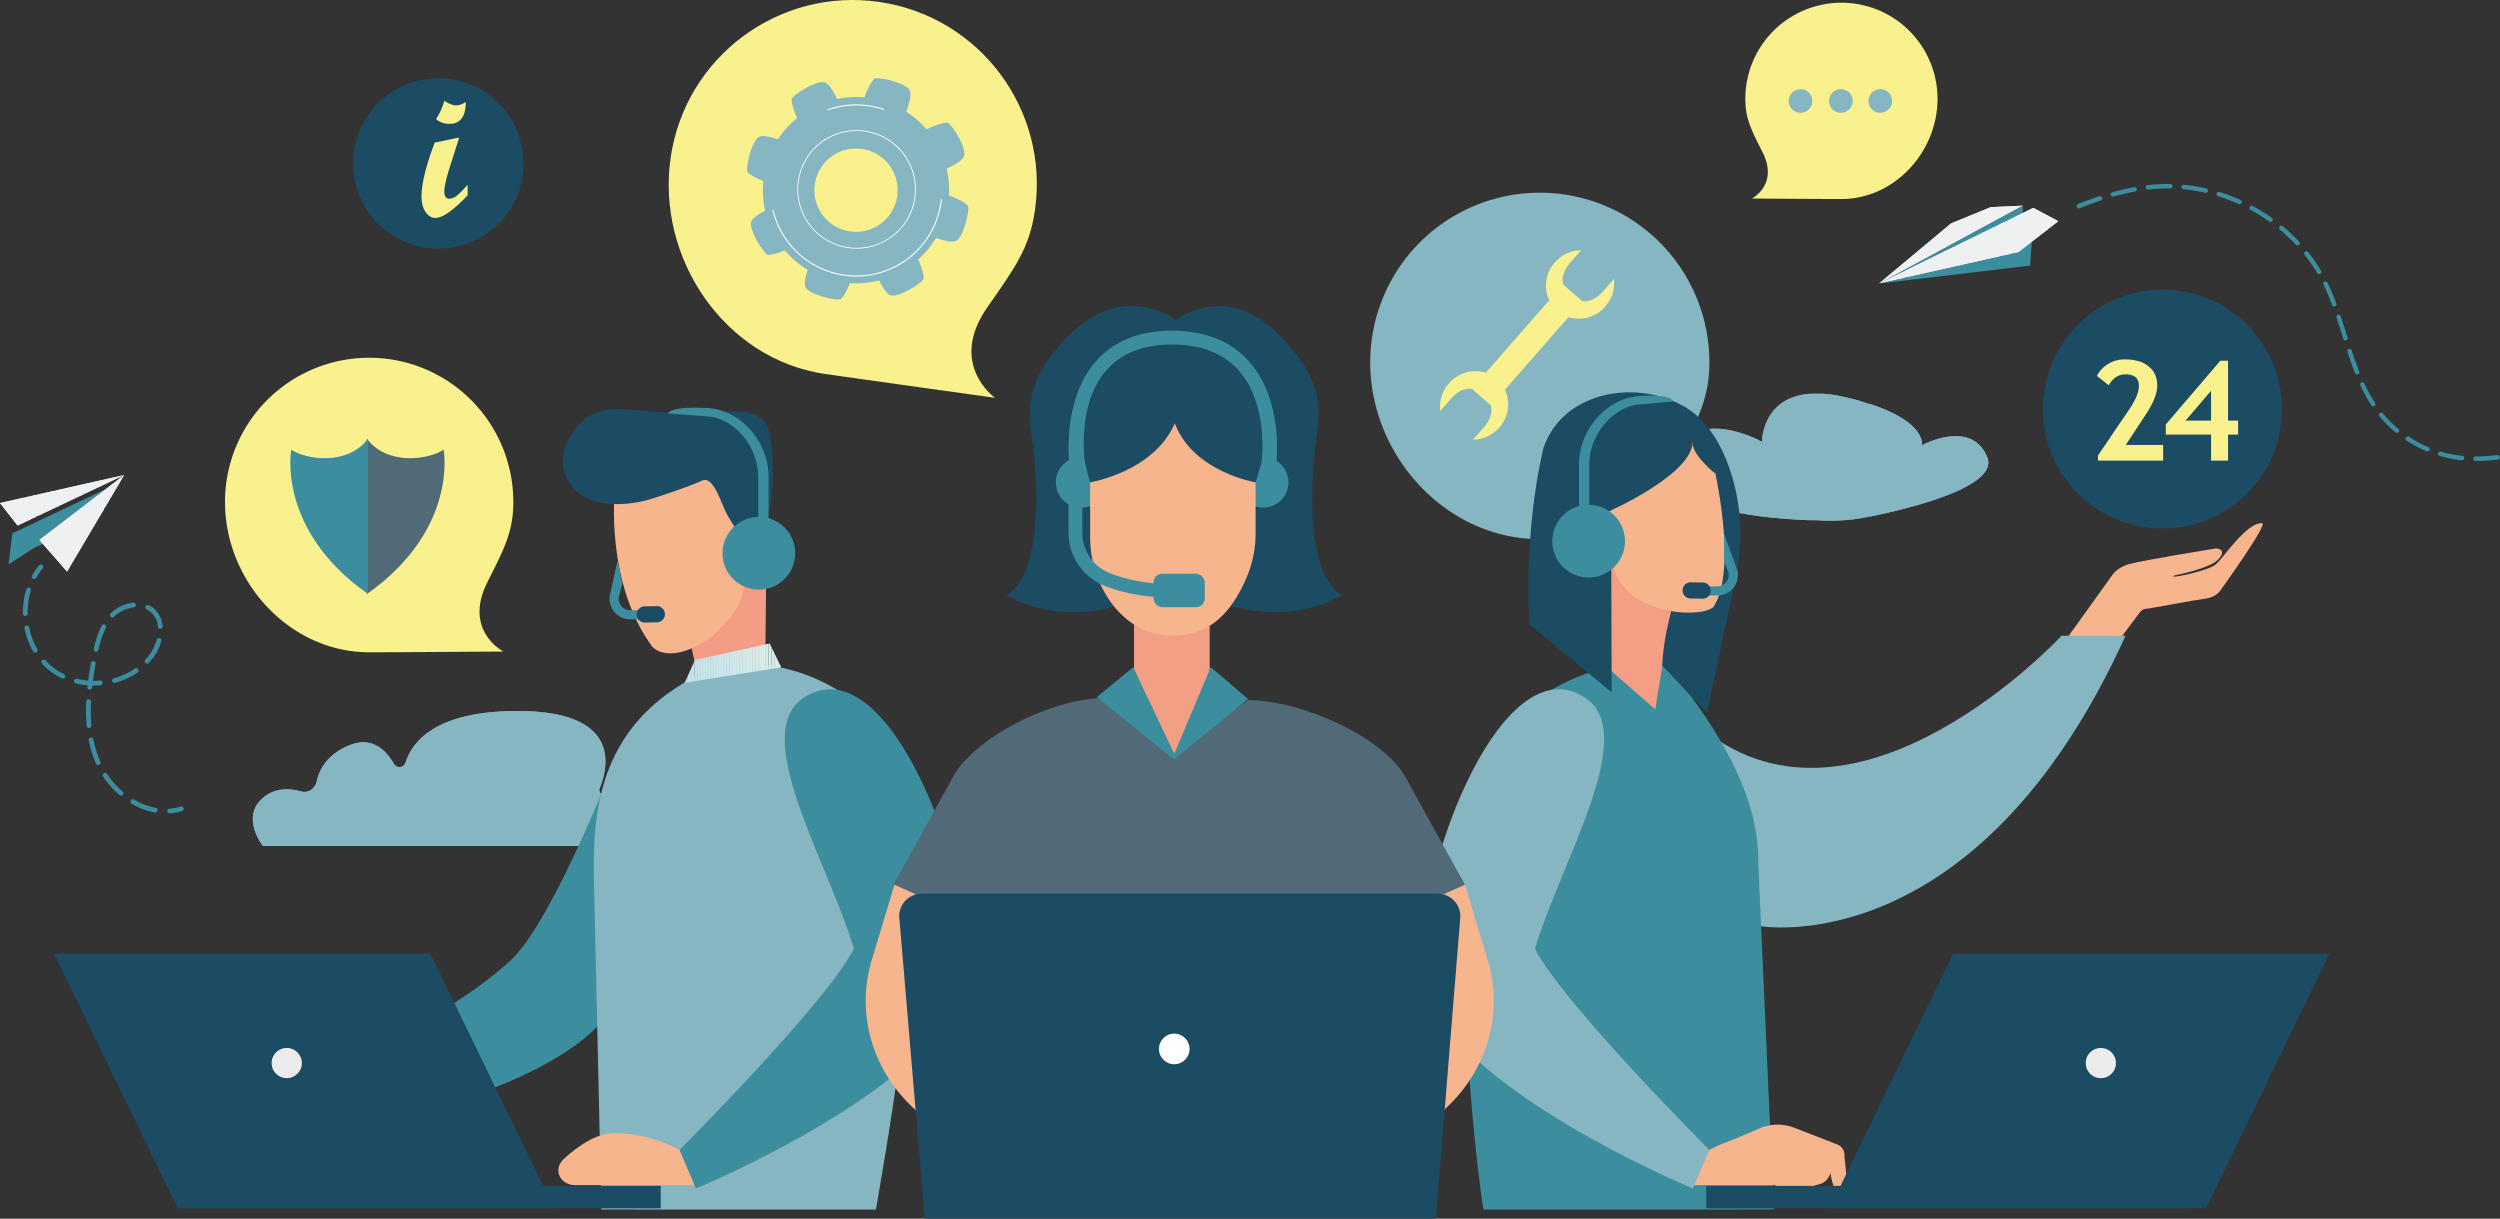<svg id="_ŽÓť_1" data-name="—ŽÓť_1" xmlns="http://www.w3.org/2000/svg" xmlns:xlink="http://www.w3.org/1999/xlink" viewBox="0 0 2538.64 1237.5"><rect x="0" y="0" width="2538.64" height="1237.5" fill="#333333" stroke="none"/><defs><style>.cls-1{fill:#85b6c1;}.cls-2{fill:none;}.cls-3{fill:#eef0f2;}.cls-4{clip-path:url(#clip-path);}.cls-5{clip-path:url(#clip-path-2);}.cls-6{fill:#f7b58e;}.cls-7{fill:#3c8e9f;}.cls-8{fill:#f39e84;}.cls-9{fill:#1c4b64;}.cls-10{clip-path:url(#clip-path-3);}.cls-11{fill:#ddeee9;}.cls-12{fill:#dceee9;}.cls-13{fill:#dbede9;}.cls-14{fill:#daede9;}.cls-15{fill:#d9ece9;}.cls-16{fill:#d8ecea;}.cls-17{fill:#d7ecea;}.cls-18{fill:#d6ebea;}.cls-19{fill:#d5ebea;}.cls-20{fill:#d4ebea;}.cls-21{fill:#d3eaea;}.cls-22{fill:#d2eaea;}.cls-23{fill:#d1e9ea;}.cls-24{fill:#d0e9ea;}.cls-25{fill:#cfe9ea;}.cls-26{fill:#cde8eb;}.cls-27{fill:#cce8eb;}.cls-28{fill:#cbe8eb;}.cls-29{fill:#cae7eb;}.cls-30{fill:#c9e7eb;}.cls-31{fill:#c8e6eb;}.cls-32{fill:#c7e6eb;}.cls-33{fill:#c6e6eb;}.cls-34{fill:#c5e5eb;}.cls-35{fill:#c4e5eb;}.cls-36{fill:#c3e5ec;}.cls-37{fill:#c2e4ec;}.cls-38{fill:#c1e4ec;}.cls-39{fill:#c0e3ec;}.cls-40{fill:#bfe3ec;}.cls-41{fill:#edecec;}.cls-42{fill:#f39f85;}.cls-43{fill:#516a78;}.cls-44{fill:#fff;}.cls-45{fill:#f8f18e;}.cls-46{clip-path:url(#clip-path-4);}.cls-47{clip-path:url(#clip-path-5);}.cls-48{clip-path:url(#clip-path-6);}.cls-49{clip-path:url(#clip-path-7);}</style><clipPath id="clip-path" transform="translate(-230.59 -332.5)"><path class="cls-1" d="M1930,803.35c-11.68,50.79,108.1,57.32,157.46,57.87a193.91,193.91,0,0,0,40.71-3.87c41.74-8.47,133.1-30.69,120.29-60.92-16.53-39-66.2-11.8-66.2-11.8s6.24-29.44-78.27-48.88-84.17,45.34-84.17,45.34S1944.7,739.54,1930,803.35Z"/></clipPath><clipPath id="clip-path-2" transform="translate(-230.59 -332.5)"><path class="cls-1" d="M923.58,1191.6h-426s-23.1-29.23,0-48.89c12.75-10.85,27.81-9.73,38.74-6.54,7.13,2.08,14.23-2.73,15.8-10,2.59-12,10.57-27.73,33.5-37,22.56-9.14,36.83,4.81,45.08,19.15a6.41,6.41,0,0,0,11.59-1.18c7.15-22.64,32.07-52.64,114-52.64,104.15,0,92.58,55.36,83.27,78.37a5.31,5.31,0,0,0,6,7.24c16.06-3.44,45.88-7.89,59.25,2.61C923.58,1157.45,923.58,1191.6,923.58,1191.6Z"/></clipPath><clipPath id="clip-path-3" transform="translate(-230.59 -332.5)"><polygon class="cls-2" points="1012.11 985.89 936.24 1002.77 925.8 1025.91 1023.94 1010.12 1012.11 985.89"/></clipPath><clipPath id="clip-path-4" transform="translate(-230.59 -332.5)"><polygon class="cls-3" points="2138.6 620.45 2211.87 559.31 2252.13 542.83 2284.68 541.37 2138.6 620.45"/></clipPath><clipPath id="clip-path-5" transform="translate(-230.59 -332.5)"><polygon class="cls-3" points="2320.68 557.11 2295.32 543.57 2139.55 620 2280.26 588.42 2320.68 557.11"/></clipPath><clipPath id="clip-path-6" transform="translate(-230.59 -332.5)"><polygon class="cls-3" points="248.45 866.13 230.59 843.3 356.62 814.9 248.45 866.13"/></clipPath><clipPath id="clip-path-7" transform="translate(-230.59 -332.5)"><polygon class="cls-3" points="356.62 814.9 270.64 880.83 298.69 912.9 356.62 814.9"/></clipPath></defs><path class="cls-1" d="M1930,803.35c-11.68,50.79,108.1,57.32,157.46,57.87a193.91,193.91,0,0,0,40.71-3.87c41.74-8.47,133.1-30.69,120.29-60.92-16.53-39-66.2-11.8-66.2-11.8s6.24-29.44-78.27-48.88-84.17,45.34-84.17,45.34S1944.7,739.54,1930,803.35Z" transform="translate(-230.59 -332.5)"/><g class="cls-4"><rect class="cls-1" x="1687.73" y="383.8" width="10.89" height="145.07"/><rect class="cls-1" x="1698.62" y="383.8" width="10.01" height="145.07"/><rect class="cls-1" x="1708.64" y="383.8" width="10.01" height="145.07"/><rect class="cls-1" x="1718.65" y="383.8" width="10.01" height="145.07"/><rect class="cls-1" x="1728.67" y="383.8" width="10.01" height="145.07"/><rect class="cls-1" x="1738.68" y="383.8" width="10.01" height="145.07"/><rect class="cls-1" x="1748.7" y="383.8" width="10.01" height="145.07"/><rect class="cls-1" x="1758.71" y="383.8" width="10.01" height="145.07"/><rect class="cls-1" x="1768.73" y="383.8" width="10.01" height="145.07"/><rect class="cls-1" x="1778.74" y="383.8" width="10.01" height="145.07"/><rect class="cls-1" x="1788.76" y="383.8" width="10.01" height="145.07"/><rect class="cls-1" x="1798.77" y="383.8" width="10.01" height="145.07"/><rect class="cls-1" x="1808.79" y="383.8" width="10.01" height="145.07"/><rect class="cls-1" x="1818.8" y="383.8" width="10.01" height="145.07"/><rect class="cls-1" x="1828.82" y="383.8" width="10.01" height="145.07"/><rect class="cls-1" x="1848.84" y="383.8" width="10.01" height="145.07"/><rect class="cls-1" x="1858.86" y="383.8" width="10.01" height="145.07"/><rect class="cls-1" x="1868.87" y="383.8" width="10.01" height="145.07"/><rect class="cls-1" x="1878.89" y="383.8" width="10.01" height="145.07"/><rect class="cls-1" x="1898.92" y="383.8" width="10.01" height="145.07"/><rect class="cls-1" x="1908.93" y="383.8" width="10.01" height="145.07"/><rect class="cls-1" x="1918.95" y="383.8" width="10.01" height="145.07"/><rect class="cls-1" x="1928.96" y="383.8" width="10.01" height="145.07"/><rect class="cls-1" x="1938.98" y="383.8" width="10.01" height="145.07"/><rect class="cls-1" x="1948.99" y="383.8" width="10.01" height="145.07"/><rect class="cls-1" x="1959.01" y="383.8" width="10.01" height="145.07"/><rect class="cls-1" x="1969.02" y="383.8" width="10.01" height="145.07"/><rect class="cls-1" x="1979.04" y="383.8" width="10.01" height="145.07"/><rect class="cls-1" x="1989.05" y="383.8" width="10.01" height="145.07"/><rect class="cls-1" x="1999.07" y="383.8" width="10.01" height="145.07"/><rect class="cls-1" x="2009.08" y="383.8" width="10.01" height="145.07"/><rect class="cls-1" x="2019.1" y="383.8" width="11.59" height="145.07"/></g><path class="cls-1" d="M923.58,1191.6h-426s-23.1-29.23,0-48.89c12.75-10.85,27.81-9.73,38.74-6.54,7.13,2.08,14.23-2.73,15.8-10,2.59-12,10.57-27.73,33.5-37,22.56-9.14,36.83,4.81,45.08,19.15a6.41,6.41,0,0,0,11.59-1.18c7.15-22.64,32.07-52.64,114-52.64,104.15,0,92.58,55.36,83.27,78.37a5.31,5.31,0,0,0,6,7.24c16.06-3.44,45.88-7.89,59.25,2.61C923.58,1157.45,923.58,1191.6,923.58,1191.6Z" transform="translate(-230.59 -332.5)"/><g class="cls-5"><path class="cls-1" d="M923.58,1191.6v0Z" transform="translate(-230.59 -332.5)"/><rect class="cls-1" x="679.36" y="721.98" width="13.63" height="137.11"/><rect class="cls-1" x="665.72" y="721.98" width="13.63" height="137.11"/><rect class="cls-1" x="652.09" y="721.98" width="13.63" height="137.11"/><rect class="cls-1" x="638.46" y="721.98" width="13.63" height="137.11"/><rect class="cls-1" x="624.83" y="721.98" width="13.63" height="137.11"/><rect class="cls-1" x="611.19" y="721.98" width="13.63" height="137.11"/><rect class="cls-1" x="597.56" y="721.98" width="13.63" height="137.11"/><rect class="cls-1" x="583.93" y="721.98" width="13.63" height="137.11"/><rect class="cls-1" x="570.3" y="721.98" width="13.63" height="137.11"/><rect class="cls-1" x="556.66" y="721.98" width="13.63" height="137.11"/><rect class="cls-1" x="543.03" y="721.98" width="13.63" height="137.11"/><rect class="cls-1" x="529.4" y="721.98" width="13.63" height="137.11"/><rect class="cls-1" x="515.77" y="721.98" width="13.63" height="137.11"/><rect class="cls-1" x="502.13" y="721.98" width="13.63" height="137.11"/><rect class="cls-1" x="488.5" y="721.98" width="13.63" height="137.11"/><rect class="cls-1" x="474.87" y="721.98" width="13.63" height="137.11"/><rect class="cls-1" x="461.23" y="721.98" width="13.63" height="137.11"/><rect class="cls-1" x="447.6" y="721.98" width="13.63" height="137.11"/><rect class="cls-1" x="433.97" y="721.98" width="13.63" height="137.11"/><rect class="cls-1" x="420.34" y="721.98" width="13.63" height="137.11"/><rect class="cls-1" x="406.7" y="721.98" width="13.63" height="137.11"/><rect class="cls-1" x="393.07" y="721.98" width="13.63" height="137.11"/><rect class="cls-1" x="379.44" y="721.98" width="13.63" height="137.11"/><rect class="cls-1" x="365.81" y="721.98" width="13.63" height="137.11"/><rect class="cls-1" x="352.17" y="721.98" width="13.63" height="137.11"/><rect class="cls-1" x="338.54" y="721.98" width="13.63" height="137.11"/><rect class="cls-1" x="324.91" y="721.98" width="13.63" height="137.11"/><rect class="cls-1" x="311.28" y="721.98" width="13.63" height="137.11"/><rect class="cls-1" x="297.64" y="721.98" width="13.63" height="137.11"/><rect class="cls-1" x="284.01" y="721.98" width="13.63" height="137.11"/><rect class="cls-1" x="270.38" y="721.98" width="13.63" height="137.11"/><rect class="cls-1" x="256.74" y="721.98" width="13.63" height="137.11"/><rect class="cls-1" x="243.91" y="721.98" width="12.83" height="137.11"/></g><path class="cls-1" d="M1794.19,528.18a172.2,172.2,0,0,1,172.2,172.2c0,35.4-10.65,55.57-30.86,95.67-29.41,58.37,19.11,83.07,19.11,83.07s-127.21.87-160.45.87c-95.11,0-172.2-84.5-172.2-179.61A172.2,172.2,0,0,1,1794.19,528.18Z" transform="translate(-230.59 -332.5)"/><path class="cls-6" d="M2409.38,950.77c-3.6.16-6.65,4.56-6.65,4.56l-29.47,39.37-11.37-12.35c-9.37-10.18-43.5,15.57-36.34,3.72l49.71-69.19s4.92-8.14,17.1-11.51c14.42-4,88.45-16,88.45-16s11.51.32,3.06,10.43-44.49,16.8-44.49,16.8-3,1.05-1.6,1.37c3.32.74,34.48-6.08,42.29-11.89s31.11-43,47.57-42.33c6.67.28-41.47,67.09-41.47,67.09s-4.21,8-15.89,9.5S2413,950.61,2409.38,950.77Z" transform="translate(-230.59 -332.5)"/><path class="cls-1" d="M2016.8,1272.82S2237,1312.88,2389,978.07h-65s-205,221.34-363.54,95.44S2016.8,1272.82,2016.8,1272.82Z" transform="translate(-230.59 -332.5)"/><path class="cls-7" d="M2031.79,1560.69,2016,1208c1.36-74.62-52.08-151.56-95.09-201.64-.89-.6-2.16,0-3.25,0-33.11,0-89.16-3.41-162.39,65.64-66.26,62.48-29.51,421.07-18.31,488.72Z" transform="translate(-230.59 -332.5)"/><path class="cls-6" d="M1966.39,1500.19s28.77-17,66.32-17c17.85,0,36.44,12.69,51,26,11.71,10.7,4.23,26.78-11.64,26.78H1942.45Z" transform="translate(-230.59 -332.5)"/><path class="cls-1" d="M1840.37,1041.11c-81.9-54.36-166.89,159.36-166.89,271.75s276.23,226.5,276.23,226.5l16.68-39.17s-149.86-149.87-177.11-204.36C1815.86,1207.1,1895.78,1077.88,1840.37,1041.11Z" transform="translate(-230.59 -332.5)"/><polygon class="cls-8" points="778.11 576.07 776.81 695.97 710.44 695.97 699.46 644.88 765.51 576.07 778.11 576.07"/><path class="cls-6" d="M893.48,989.88C844.28,924.11,855,828.82,855,828.82l47-29,73.45,28.46,15.38,77.23c.17.67-6.48,1.35-6.32,2,6.55,28.77-5.06,46.21-26.18,66.81C945.2,987.07,912,1005.78,893.48,989.88Z" transform="translate(-230.59 -332.5)"/><path class="cls-9" d="M969.75,856.48c-7-11.82-14.18-41.83-26.56-35.81-9,4.4-41.19,15.46-52.14,18.74-26.1,7.8-75.68,11.49-87.55-28.23-5.94-19.86,8.21-42.74,18.89-51.48,10.48-8.57,24.07-12.37,37.6-11.75,31.75,1.45,73,7.31,90.78,4.63,26.92-4.05,54-5.4,60.17,16.43,6.55,23.33,4.87,61.87.09,87.46a127.34,127.34,0,0,1-15.88,41.89h0Z" transform="translate(-230.59 -332.5)"/><path class="cls-7" d="M859.88,1092.52S793,1268.11,748.38,1308.46s-99,66.8-99,66.8l36.09,77.87s152.45-41.61,174.6-114.36C872.56,1297.58,859.88,1092.52,859.88,1092.52Z" transform="translate(-230.59 -332.5)"/><path class="cls-7" d="M887.79,961.52l.05-9.29-17.39-.09a11.61,11.61,0,0,1-11.33-13.82l3.39-13.18-4.86-23.41L850,936.54a20.9,20.9,0,0,0,20.4,24.89Z" transform="translate(-230.59 -332.5)"/><path class="cls-9" d="M885.49,964.67l12.25-.21a8.26,8.26,0,0,0,8.09-8.37h0a8.26,8.26,0,0,0-8.37-8.08l-12.25.2a8.25,8.25,0,0,0-8.08,8.37h0A8.26,8.26,0,0,0,885.49,964.67Z" transform="translate(-230.59 -332.5)"/><path class="cls-1" d="M841.2,1560.69l-7.53-338.2c-1.36-74.62,7.92-168.61,132.45-216.13,1-.39,2.17,0,3.26,0,33.11,0,89.16-3.41,162.38,65.64,66.26,62.48-.48,421.07-11.69,488.72Z" transform="translate(-230.59 -332.5)"/><path class="cls-6" d="M920.6,1500.19s-28.77-17-66.33-17c-17.85,0-36.43,12.69-51,26-11.71,10.7-4.23,26.78,11.63,26.78H944.53Z" transform="translate(-230.59 -332.5)"/><path class="cls-7" d="M1046.61,1041.11c81.91-54.36,166.9,159.36,166.9,271.75s-276.23,226.5-276.23,226.5l-16.68-39.17s149.86-149.87,177.1-204.36C1071.13,1207.1,991.2,1077.88,1046.61,1041.11Z" transform="translate(-230.59 -332.5)"/><g class="cls-10"><polygon class="cls-11" points="793.35 693.41 793.35 677.59 793.35 693.41 793.35 693.41"/><polygon class="cls-11" points="790.08 693.41 790.08 653.39 793.35 653.39 793.35 677.61 793.35 693.41 790.08 693.41"/><rect class="cls-12" x="786.81" y="653.39" width="3.27" height="40.02"/><rect class="cls-13" x="783.54" y="653.39" width="3.27" height="40.02"/><rect class="cls-14" x="780.27" y="653.39" width="3.27" height="40.02"/><rect class="cls-15" x="776.99" y="653.39" width="3.27" height="40.02"/><rect class="cls-16" x="773.72" y="653.39" width="3.27" height="40.02"/><rect class="cls-17" x="770.45" y="653.39" width="3.27" height="40.02"/><rect class="cls-18" x="767.18" y="653.39" width="3.27" height="40.02"/><rect class="cls-19" x="763.91" y="653.39" width="3.27" height="40.02"/><rect class="cls-20" x="760.64" y="653.39" width="3.27" height="40.02"/><rect class="cls-21" x="757.36" y="653.39" width="3.27" height="40.02"/><rect class="cls-22" x="754.09" y="653.39" width="3.27" height="40.02"/><rect class="cls-23" x="750.82" y="653.39" width="3.27" height="40.02"/><rect class="cls-24" x="747.55" y="653.39" width="3.27" height="40.02"/><rect class="cls-25" x="744.28" y="653.39" width="3.27" height="40.02"/><rect class="cls-26" x="741.01" y="653.39" width="3.27" height="40.02"/><rect class="cls-27" x="737.73" y="653.39" width="3.27" height="40.02"/><rect class="cls-28" x="734.46" y="653.39" width="3.27" height="40.02"/><rect class="cls-29" x="731.19" y="653.39" width="3.27" height="40.02"/><rect class="cls-30" x="727.92" y="653.39" width="3.27" height="40.02"/><rect class="cls-31" x="724.65" y="653.39" width="3.27" height="40.02"/><rect class="cls-32" x="721.38" y="653.39" width="3.27" height="40.02"/><rect class="cls-33" x="718.11" y="653.39" width="3.27" height="40.02"/><rect class="cls-34" x="714.83" y="653.39" width="3.27" height="40.02"/><rect class="cls-35" x="711.56" y="653.39" width="3.27" height="40.02"/><rect class="cls-36" x="708.29" y="653.39" width="3.27" height="40.02"/><rect class="cls-37" x="705.02" y="653.39" width="3.27" height="40.02"/><rect class="cls-38" x="701.75" y="653.39" width="3.27" height="40.02"/><rect class="cls-39" x="698.48" y="653.39" width="3.27" height="40.02"/><polygon class="cls-40" points="695.21 693.41 695.21 693.41 695.21 653.39 698.48 653.39 698.48 693.41 695.21 693.41"/><polygon class="cls-40" points="695.21 653.39 695.21 693.41 695.21 653.39 695.21 653.39"/></g><path class="cls-7" d="M908.67,752.31c4.83-7.66,36.6-5.66,36.6-5.66,36.24,0,65.72,33.49,65.72,69.73v61.84h-10.45V816.38c0-30.48-24.8-61.28-55.27-61.28Z" transform="translate(-230.59 -332.5)"/><circle class="cls-7" cx="770.56" cy="561.82" r="36.92"/><rect class="cls-9" x="180.47" y="1204.2" width="490.42" height="22.81"/><polygon class="cls-9" points="55.01 968.49 437.09 968.49 562.61 1227.01 180.47 1227.01 55.01 968.49"/><path class="cls-41" d="M537.1,1412a15.33,15.33,0,1,1-15.33-15.33A15.33,15.33,0,0,1,537.1,1412Z" transform="translate(-230.59 -332.5)"/><polygon class="cls-42" points="1151.53 634.12 1151.53 720.17 1192.4 782.51 1228.41 722.83 1228.41 635.48 1151.53 634.12"/><path class="cls-9" d="M1565.67,791c2.36-24.27,7.48-39.25.38-63a99.65,99.65,0,0,0-14.08-28.6c-59.6-85.09-115-51.17-129-40.3V931.43c3.08-1.58,13.48.84,48.63,13.22,72,25.35,122-8,122-8S1552.69,924.09,1565.67,791Z" transform="translate(-230.59 -332.5)"/><path class="cls-9" d="M1423,660.51v70.55l.51-70.06Z" transform="translate(-230.59 -332.5)"/><path class="cls-9" d="M1280.27,791c-2.37-24.27-7.49-39.25-.39-63a100.17,100.17,0,0,1,14.08-28.6c59.6-85.09,119-51.17,133-40.3l-4,272.29c-3.08-1.58-13.48.84-48.62,13.22-72,25.35-122-8-122-8S1293.24,924.09,1280.27,791Z" transform="translate(-230.59 -332.5)"/><path class="cls-9" d="M1422.93,660.51v70.55l-.5-70.06Z" transform="translate(-230.59 -332.5)"/><path class="cls-43" d="M1642.42,1303.17l-35.76-22.47L1718.24,1231l-58.19-105.18c-21.35-44.86-109.43-82.4-162.12-82.44L1423,1097.26l-69.93-56c-52.69,0-135.77,39.66-157.13,84.52L1137.75,1231l111.57,49.75-35.75,22.47-19.82,170.92,234.24-3.68,234.25,3.68Z" transform="translate(-230.59 -332.5)"/><path class="cls-6" d="M1718.24,1231l23,76.09c16.81,55.52-1.13,115.12-46.46,154.42l-104.52,81.64-33.6-91.37,57.82-53.91c19-17.71,24.63-44.32,14.33-67.42l-22.18-49.7Z" transform="translate(-230.59 -332.5)"/><path class="cls-6" d="M1138.89,1231l-23,76.09c-16.8,55.52,1.13,115.12,46.46,154.42l104.52,81.64,33.6-91.37-57.81-53.91c-19-17.71-24.64-44.32-14.33-67.42l22.17-49.7Z" transform="translate(-230.59 -332.5)"/><path class="cls-9" d="M1169.66,1570h519l24.75-305.56a22.89,22.89,0,0,0-22.84-24.44h-524a22.89,22.89,0,0,0-22.89,22.89Z" transform="translate(-230.59 -332.5)"/><polygon class="cls-7" points="1229.41 677.5 1192.4 765.51 1150.77 677.5 1113.84 707.83 1192.09 771.32 1267.34 709.83 1229.41 677.5"/><circle class="cls-7" cx="1513.3" cy="822.34" r="25.67" transform="translate(-430.09 309.21) rotate(-22.5)"/><circle class="cls-7" cx="1328.39" cy="822.34" r="25.67" transform="translate(-444.17 238.45) rotate(-22.5)"/><path class="cls-6" d="M1421.6,978.07h0c-30.8,0-54-17.81-68.61-42.69a114.36,114.36,0,0,1-15.39-57.94V801.08a84.24,84.24,0,0,1,84-84h0a84.24,84.24,0,0,1,84,84v72.56a115.21,115.21,0,0,1-9.36,45.81C1481.11,954.35,1459.24,978.07,1421.6,978.07Z" transform="translate(-230.59 -332.5)"/><path class="cls-9" d="M1424,707c-27.22-47.45-113,10.08-113,10.08l26.37,105.25s64.94-10.58,86.16-60c18.55,49.42,82.1,60,82.1,60L1537,717.09S1451.18,659.56,1424,707Z" transform="translate(-230.59 -332.5)"/><path class="cls-7" d="M1316.67,806.76c-.37-2.72-8.57-67,26.7-107.32,18.05-20.64,44-31.11,77.22-31.11,33.69,0,60.09,10.53,78.46,31.28,35,39.48,27.89,101.29,27.57,103.91l-14.9-1.7c.11-.9,7.5-58.38-23.19-93-15.61-17.59-38.46-26.51-67.94-26.51-29,0-51.41,8.86-66.68,26.33-31.13,35.61-21.45,95.62-21.37,96.23Zm203-4.09" transform="translate(-230.59 -332.5)"/><path class="cls-7" d="M1403.46,938.74c-1.11-.08-29.45-2.06-52.69-12a57.88,57.88,0,0,1-35.14-53.42V839h14v34.37a43.92,43.92,0,0,0,26.62,40.54c21,9,46,10.85,46.22,10.86Z" transform="translate(-230.59 -332.5)"/><rect class="cls-7" x="1171.37" y="582.59" width="52" height="34" rx="8.86"/><circle class="cls-44" cx="1192.4" cy="1065.15" r="15.55"/><polygon class="cls-42" points="1697.13 620.48 1680.8 720.32 1612.81 660.9 1634.67 552.07 1697.13 620.48"/><path class="cls-9" d="M1939.41,782.15c-48.62,6.61-72.8,68.92-72.8,68.92l.55,184.43-83.29-68.88s-7.12-87.22,13.67-177.86c18-57.09,90.79-72.13,141.87-44.27,24.84,13.54,39.6,40.12,48.37,66.52,11.77,35.44,12.8,73.58,5,110.1l-28.91,135.33-45.26-48s0-22.22,9.11-55.47C1946.24,885.06,1972.05,777.72,1939.41,782.15Z" transform="translate(-230.59 -332.5)"/><path class="cls-6" d="M1852.3,853.66c5.45-5.27,15.65-4.27,22.78,2.23s8.5,16.06,3.05,21.33-15.65,4.28-22.79-2.23S1846.85,858.94,1852.3,853.66Z" transform="translate(-230.59 -332.5)"/><path class="cls-6" d="M1948,954.55c9.41-.29,18.13-1.83,22.7-5.9,27.14-43.27-3.78-159.89-3.78-159.89l-43.39-20-55.13,37.68-3.14,78.15a65.65,65.65,0,0,0,24.62,53.91h0C1907.34,949.22,1927.5,955.17,1948,954.55Z" transform="translate(-230.59 -332.5)"/><path class="cls-9" d="M1948.58,775.77c10.39,34.86-87,77.3-87,77.3l-18.21-45.5,42.41-52,53.6,8.56S1946.81,770,1948.58,775.77Z" transform="translate(-230.59 -332.5)"/><path class="cls-9" d="M1949.17,783.11c1.94,13.75,23.38,30.43,23.38,30.43l2-16.43-4.89-11.55-11-6.12S1947.24,769.36,1949.17,783.11Z" transform="translate(-230.59 -332.5)"/><path class="cls-6" d="M2103.46,1505.81a11,11,0,0,0-7-11.06l-43.68-17a47.11,47.11,0,0,0-33.64-.21L1976,1496l-9.61,13.53,1.94,24c8.39-3.45,13.3-5.58,13.3-5.58l27.71-3.53s59.57,40.26,78.83-5.8c8,44.58,20.6,39.11,20.6,39.11Z" transform="translate(-230.59 -332.5)"/><rect class="cls-9" x="1732.58" y="1204.2" width="490.42" height="22.81"/><polygon class="cls-9" points="2365.46 968.49 1983.39 968.49 1857.87 1227.01 2240 1227.01 2365.46 968.49"/><path class="cls-41" d="M2348.56,1412a15.33,15.33,0,1,0,15.33-15.33A15.33,15.33,0,0,0,2348.56,1412Z" transform="translate(-230.59 -332.5)"/><path class="cls-45" d="M1758.84,728.16l64.42-73.56a35.51,35.51,0,0,0,37.4-10.81,36,36,0,0,0,8.78-28l-10.81,12.34c-6.33,7.24-14.18,11.42-21.53,10l-18.59-16.27-.15.17c-2.67-7.19.45-15.7,6.91-23.08l10.86-12.4A36,36,0,0,0,1809.45,599a35.41,35.41,0,0,0-5.33,39.34l-.46.52-.66-.59L1739.29,711a35.48,35.48,0,0,0-37.4,10.8,36,36,0,0,0-8.79,28l10.81-12.34c6.34-7.24,14.18-11.42,21.54-10L1744,743.72l.15-.17c2.68,7.19-.45,15.7-6.91,23.08L1726.42,779a36,36,0,0,0,26.68-12.4A35.48,35.48,0,0,0,1758.84,728.16Z" transform="translate(-230.59 -332.5)"/><path class="cls-45" d="M605.45,695.79A146.39,146.39,0,0,1,751.84,842.17c0,30.1-9.06,47.24-26.24,81.33-25,49.62,16.25,70.61,16.25,70.61s-108.14.75-136.4.75c-80.84,0-146.38-71.84-146.38-152.69A146.38,146.38,0,0,1,605.45,695.79Z" transform="translate(-230.59 -332.5)"/><path class="cls-45" d="M1123.48,334.48c102.13,14.88,172.86,109.73,158,211.86-5.54,38-20.13,58-48.11,97.91-40.71,58.08,7.53,92.2,7.53,92.2s-136.75-19-172.44-24.17C966.31,697.4,896.74,594.59,911.62,492.46S1021.35,319.6,1123.48,334.48Z" transform="translate(-230.59 -332.5)"/><circle class="cls-9" cx="2426.42" cy="747.88" r="121.34" transform="translate(-48.74 1602.29) rotate(-45)"/><circle class="cls-9" cx="675.74" cy="498.46" r="86.56" transform="translate(-385.14 291.32) rotate(-45)"/><path class="cls-1" d="M1213.64,541.92c-.84-2.39-9.19-7.3-19.4-10.86a94.29,94.29,0,0,0-2.42-27.36c8.6-3.93,17.26-9,18-13.6,1.45-9.39-12.86-30.9-16.49-32.64-2.33-1.11-12,1.43-21.94,6.31a93.86,93.86,0,0,0-20.55-17.83c3.32-8.88,5.89-18.61,3.12-22.4-5.61-7.67-30.94-12.76-34.74-11.42-2.37.84-7.26,9.14-10.82,19.31a94,94,0,0,0-27.82,1.59c-3.87-8.28-8.72-16.36-13.18-17-9.39-1.46-30.9,12.86-32.63,16.49-1,2.16,1.09,10.69,5.31,19.86A94.22,94.22,0,0,0,1020.55,474c-8.08-2.81-16.31-4.65-19.73-2.15-7.66,5.6-12.75,30.94-11.41,34.73.76,2.14,7.54,6.31,16.29,9.71a93.87,93.87,0,0,0,1.87,30.26c-7.25,3.62-13.7,7.89-14.31,11.86-1.46,9.38,12.86,30.9,16.49,32.63,2,1,9.44-.79,17.79-4.4a94.08,94.08,0,0,0,23.29,19.89c-2.55,7.66-4.08,15.2-1.72,18.43,5.61,7.67,31,12.76,34.74,11.42,2.14-.76,6.33-7.57,9.74-16.36a93.9,93.9,0,0,0,29.74-2.8c3.71,7.64,8.2,14.67,12.34,15.31,9.39,1.46,30.9-12.86,32.64-16.49,1-2.17-1.12-10.77-5.38-20a93.71,93.71,0,0,0,18.14-22c8.53,3.09,17.55,5.31,21.16,2.66C1209.9,571.05,1215,545.71,1213.64,541.92Zm-127,23.87a42.29,42.29,0,1,1,53.38-27A42.29,42.29,0,0,1,1086.61,565.79Z" transform="translate(-230.59 -332.5)"/><path class="cls-44" d="M1081.63,582a60.19,60.19,0,1,1,76-38.39A60.26,60.26,0,0,1,1081.63,582Zm37.31-113.55a59.33,59.33,0,1,0,37.85,74.89A59.39,59.39,0,0,0,1118.94,468.46Z" transform="translate(-230.59 -332.5)"/><path class="cls-44" d="M1187,535c-.36-.16-.72-.34-1.07-.52a86.27,86.27,0,0,1-169.86,11.1h0c-.39,0-.79-.09-1.18-.16A87.39,87.39,0,0,0,1187,535Z" transform="translate(-230.59 -332.5)"/><path class="cls-44" d="M1071.25,444.62a85.84,85.84,0,0,1,55.76-.7c.37.12.73.26,1.09.39,0-.4,0-.8,0-1.2l-.74-.26a86.92,86.92,0,0,0-56.27.64C1071.15,443.86,1071.2,444.24,1071.25,444.62Z" transform="translate(-230.59 -332.5)"/><path class="cls-43" d="M681.1,789.1c-15.08,10.2-57.27,16.56-78.05-11.22V935.74C696.44,870.15,681.1,789.1,681.1,789.1Z" transform="translate(-230.59 -332.5)"/><path class="cls-7" d="M526.34,789.1c15.09,10.2,57.27,16.56,78-11.22V935.74C511,870.15,526.34,789.1,526.34,789.1Z" transform="translate(-230.59 -332.5)"/><path class="cls-45" d="M2409.93,752.78q11.24-17.16,11.24-28.67,0-12.54-8.75-19.61t-24.27-7.07a31.51,31.51,0,0,0-17,4.79,29.77,29.77,0,0,0-11.27,12l12.06,9.51q6.42-11.09,16.89-11.09,13.71,0,13.72,11.44,0,9.64-9.58,23.78L2361,795v5.24h66.18V784.29h-37.92Z" transform="translate(-230.59 -332.5)"/><path class="cls-45" d="M2493.06,759.61v-60.8h-7.86l-55.35,64.73v10.27h46v26.4h17.23v-26.4h10.2v-14.2Zm-17.23,0h-25.92l25.92-30.33Z" transform="translate(-230.59 -332.5)"/><path class="cls-45" d="M705.46,530.86q-21.84,22.95-32.66,22.95-6,0-10.08-6.11t-4.1-15.35q0-19.87,13.44-55.05l23.7-4.95h1.12l-9.34,29.21q-5.77,18.1-5.78,25.85a8.48,8.48,0,0,0,1.35,5,4.05,4.05,0,0,0,3.41,1.91,12.45,12.45,0,0,0,7.32-2.66q3.69-2.65,11.62-11.52Zm-1.87-95q0,22.39-16.51,22.39a20.41,20.41,0,0,1-13.72-4.85,67.56,67.56,0,0,0,8.4-18.47q7.37,4.56,11.85,4.57A16.69,16.69,0,0,0,703.59,435.87Z" transform="translate(-230.59 -332.5)"/><polygon class="cls-3" points="1908.01 287.95 1981.28 226.81 2021.54 210.33 2054.09 208.87 1908.01 287.95"/><g class="cls-46"><polygon class="cls-3" points="2054.09 208.87 2054.09 208.87 2054.09 208.87 2054.09 208.87"/><polygon class="cls-3" points="2054.09 225.89 2050.79 208.87 2054.09 208.87 2054.09 208.87 2054.09 225.89"/><polygon class="cls-3" points="2054.09 242.92 2047.5 208.87 2050.79 208.87 2054.09 225.89 2054.09 242.92"/><polygon class="cls-3" points="2054.09 259.95 2044.21 208.87 2047.5 208.87 2054.09 242.92 2054.09 259.95"/><polygon class="cls-3" points="2054.09 261.74 2051.24 262.28 2040.91 208.87 2044.21 208.87 2054.09 259.95 2054.09 261.74"/><polygon class="cls-3" points="2051.24 262.28 2048.07 262.9 2037.62 208.87 2040.91 208.87 2051.24 262.28"/><polygon class="cls-3" points="2048.07 262.9 2044.89 263.51 2034.33 208.87 2037.62 208.87 2048.07 262.9"/><polygon class="cls-3" points="2044.89 263.51 2041.72 264.13 2031.03 208.87 2034.33 208.87 2044.89 263.51"/><polygon class="cls-3" points="2041.72 264.13 2038.55 264.74 2027.74 208.87 2031.03 208.87 2041.72 264.13"/><polygon class="cls-3" points="2038.55 264.74 2035.37 265.36 2024.44 208.87 2027.74 208.87 2038.55 264.74"/><polygon class="cls-3" points="2035.37 265.36 2032.2 265.97 2021.15 208.87 2024.44 208.87 2035.37 265.36"/><polygon class="cls-3" points="2032.2 265.97 2029.02 266.58 2017.88 209 2018.59 208.87 2021.15 208.87 2032.2 265.97"/><rect class="cls-3" x="2250.84" y="541.28" width="3.23" height="58.65" transform="translate(-297.97 105.66) rotate(-10.95)"/><rect class="cls-3" x="2247.67" y="541.89" width="3.23" height="58.65" transform="translate(-298.14 105.01) rotate(-10.95)"/><rect class="cls-3" x="2244.49" y="542.51" width="3.23" height="58.65" transform="translate(-298.31 104.48) rotate(-10.95)"/><rect class="cls-3" x="2241.32" y="543.12" width="3.23" height="58.65" transform="translate(-298.48 103.83) rotate(-10.95)"/><rect class="cls-3" x="2238.14" y="543.73" width="3.23" height="58.65" transform="translate(-298.66 103.22) rotate(-10.95)"/><rect class="cls-3" x="2234.97" y="544.35" width="3.23" height="58.65" transform="translate(-298.84 102.71) rotate(-10.95)"/><rect class="cls-3" x="2231.79" y="544.96" width="3.23" height="58.65" transform="translate(-299.01 102.04) rotate(-10.95)"/><rect class="cls-3" x="2228.62" y="545.58" width="3.23" height="58.65" transform="translate(-299.19 101.53) rotate(-10.95)"/><rect class="cls-3" x="2225.44" y="546.19" width="3.23" height="58.65" transform="translate(-299.36 100.87) rotate(-10.95)"/><rect class="cls-3" x="2222.27" y="546.8" width="3.23" height="58.65" transform="translate(-299.53 100.26) rotate(-10.95)"/><rect class="cls-3" x="2219.1" y="547.42" width="3.23" height="58.65" transform="translate(-299.71 99.76) rotate(-10.95)"/><rect class="cls-3" x="2215.92" y="548.03" width="3.23" height="58.65" transform="translate(-299.88 99.08) rotate(-10.95)"/><rect class="cls-3" x="2212.75" y="548.65" width="3.23" height="58.65" transform="translate(-300.06 98.57) rotate(-10.95)"/><rect class="cls-3" x="2209.57" y="549.26" width="3.23" height="58.65" transform="translate(-300.23 97.9) rotate(-10.95)"/><rect class="cls-3" x="2206.4" y="549.87" width="3.23" height="58.65" transform="translate(-300.4 97.32) rotate(-10.95)"/><rect class="cls-3" x="2203.22" y="550.49" width="3.23" height="58.65" transform="translate(-300.58 96.78) rotate(-10.95)"/><rect class="cls-3" x="2200.05" y="551.1" width="3.23" height="58.65" transform="translate(-300.75 96.14) rotate(-10.95)"/><rect class="cls-3" x="2196.87" y="551.72" width="3.23" height="58.65" transform="translate(-300.93 95.6) rotate(-10.95)"/><rect class="cls-3" x="2193.7" y="552.33" width="3.23" height="58.65" transform="translate(-301.1 94.95) rotate(-10.95)"/><rect class="cls-3" x="2190.52" y="552.94" width="3.23" height="58.65" transform="translate(-301.27 94.36) rotate(-10.95)"/><rect class="cls-3" x="2187.35" y="553.56" width="3.23" height="58.65" transform="translate(-301.45 93.83) rotate(-10.95)"/><rect class="cls-3" x="2184.17" y="554.17" width="3.23" height="58.65" transform="translate(-301.62 93.18) rotate(-10.95)"/><rect class="cls-3" x="2181" y="554.79" width="3.23" height="58.65" transform="translate(-301.8 92.64) rotate(-10.95)"/><rect class="cls-3" x="2177.83" y="555.4" width="3.23" height="58.65" transform="translate(-301.97 92) rotate(-10.95)"/><rect class="cls-3" x="2174.65" y="556.01" width="3.23" height="58.65" transform="translate(-302.15 91.39) rotate(-10.95)"/><rect class="cls-3" x="2171.48" y="556.63" width="3.23" height="58.65" transform="translate(-302.33 90.88) rotate(-10.95)"/><rect class="cls-3" x="2168.3" y="557.24" width="3.23" height="58.65" transform="translate(-302.49 90.21) rotate(-10.95)"/><rect class="cls-3" x="2165.13" y="557.86" width="3.23" height="58.65" transform="translate(-302.67 89.7) rotate(-10.95)"/><rect class="cls-3" x="2161.95" y="558.47" width="3.23" height="58.65" transform="translate(-302.84 89.04) rotate(-10.95)"/><rect class="cls-3" x="2158.78" y="559.08" width="3.23" height="58.65" transform="translate(-303.02 88.43) rotate(-10.95)"/><rect class="cls-3" x="2155.6" y="559.7" width="3.23" height="58.65" transform="translate(-303.2 87.92) rotate(-10.95)"/><rect class="cls-3" x="2152.43" y="560.31" width="3.23" height="58.65" transform="translate(-303.37 87.25) rotate(-10.95)"/><rect class="cls-3" x="2149.25" y="560.93" width="3.23" height="58.65" transform="translate(-303.55 86.74) rotate(-10.95)"/><rect class="cls-3" x="2146.08" y="561.54" width="3.23" height="58.65" transform="translate(-303.71 86.07) rotate(-10.95)"/><polygon class="cls-3" points="1921.08 287.46 1918.54 287.95 1917.89 287.95 1908.01 236.87 1908.01 230.26 1909.95 229.88 1921.08 287.46"/><polygon class="cls-3" points="1914.59 287.95 1908.01 253.9 1908.01 236.87 1917.89 287.95 1914.59 287.95"/><polygon class="cls-3" points="1911.3 287.95 1908.01 270.93 1908.01 253.9 1914.59 287.95 1911.3 287.95"/><polygon class="cls-3" points="1908.01 287.95 1908.01 287.95 1908.01 270.93 1911.3 287.95 1908.01 287.95"/><path class="cls-3" d="M2138.6,620.45Z" transform="translate(-230.59 -332.5)"/></g><polyline class="cls-7" points="1908.01 287.95 2053.98 218.75 2054.09 208.87"/><polygon class="cls-7" points="2063.46 244.26 2063.32 244.62 2061.49 269.72 1908.4 287.89 2063.46 244.26"/><polygon class="cls-3" points="2090.09 224.61 2064.73 211.06 1908.95 287.5 2049.67 255.92 2090.09 224.61"/><g class="cls-47"><polygon class="cls-3" points="2090.09 224.61 2087.47 211.06 2090.09 211.06 2090.09 224.61"/><polygon class="cls-3" points="2090.09 245.01 2083.52 211.06 2087.47 211.06 2090.09 224.61 2090.09 245.01"/><polygon class="cls-3" points="2090.09 254.5 2088.06 254.9 2079.58 211.06 2083.52 211.06 2090.09 245.01 2090.09 254.5"/><polygon class="cls-3" points="2088.06 254.9 2084.25 255.63 2075.63 211.06 2079.58 211.06 2088.06 254.9"/><polygon class="cls-3" points="2084.25 255.63 2080.45 256.37 2071.69 211.06 2075.63 211.06 2084.25 255.63"/><polygon class="cls-3" points="2080.45 256.37 2076.65 257.11 2067.74 211.06 2071.69 211.06 2080.45 256.37"/><polygon class="cls-3" points="2076.65 257.11 2072.85 257.84 2063.8 211.06 2067.74 211.06 2076.65 257.11"/><polygon class="cls-3" points="2072.85 257.84 2069.04 258.58 2059.85 211.06 2063.8 211.06 2072.85 257.84"/><polygon class="cls-3" points="2069.04 258.58 2065.24 259.31 2055.91 211.06 2059.85 211.06 2069.04 258.58"/><polygon class="cls-3" points="2065.24 259.31 2061.44 260.05 2052.05 211.48 2054.2 211.06 2055.91 211.06 2065.24 259.31"/><rect class="cls-3" x="2283.5" y="543.9" width="3.87" height="49.47" transform="translate(-296.99 111.85) rotate(-10.95)"/><rect class="cls-3" x="2279.69" y="544.64" width="3.87" height="49.47" transform="translate(-297.2 111.14) rotate(-10.95)"/><rect class="cls-3" x="2275.89" y="545.37" width="3.87" height="49.47" transform="translate(-297.41 110.42) rotate(-10.95)"/><rect class="cls-3" x="2272.09" y="546.11" width="3.87" height="49.47" transform="translate(-297.62 109.73) rotate(-10.95)"/><rect class="cls-3" x="2268.29" y="546.84" width="3.87" height="49.47" transform="matrix(0.98, -0.19, 0.19, 0.98, -297.82, 109.02)"/><rect class="cls-3" x="2264.48" y="547.58" width="3.87" height="49.47" transform="translate(-298.03 108.31) rotate(-10.95)"/><rect class="cls-3" x="2260.68" y="548.31" width="3.87" height="49.47" transform="translate(-298.24 107.59) rotate(-10.95)"/><rect class="cls-3" x="2256.88" y="549.05" width="3.87" height="49.47" transform="matrix(0.98, -0.19, 0.19, 0.98, -298.45, 106.89)"/><rect class="cls-3" x="2253.08" y="549.78" width="3.87" height="49.47" transform="translate(-298.66 106.18) rotate(-10.95)"/><rect class="cls-3" x="2249.27" y="550.52" width="3.87" height="49.47" transform="translate(-298.87 105.46) rotate(-10.95)"/><rect class="cls-3" x="2245.47" y="551.25" width="3.87" height="49.47" transform="translate(-299.08 104.76) rotate(-10.95)"/><rect class="cls-3" x="2241.67" y="551.99" width="3.87" height="49.47" transform="translate(-299.29 104.06) rotate(-10.95)"/><rect class="cls-3" x="2237.87" y="552.73" width="3.87" height="49.47" transform="translate(-299.5 103.34) rotate(-10.95)"/><rect class="cls-3" x="2234.06" y="553.46" width="3.87" height="49.47" transform="translate(-299.71 102.7) rotate(-10.95)"/><rect class="cls-3" x="2230.26" y="554.2" width="3.87" height="49.47" transform="translate(-299.91 101.93) rotate(-10.95)"/><rect class="cls-3" x="2226.46" y="554.93" width="3.87" height="49.47" transform="translate(-300.12 101.21) rotate(-10.95)"/><rect class="cls-3" x="2222.65" y="555.67" width="3.87" height="49.47" transform="translate(-300.33 100.51) rotate(-10.95)"/><rect class="cls-3" x="2218.85" y="556.4" width="3.87" height="49.47" transform="translate(-300.54 99.8) rotate(-10.95)"/><rect class="cls-3" x="2215.05" y="557.14" width="3.87" height="49.47" transform="translate(-300.75 99.09) rotate(-10.95)"/><rect class="cls-3" x="2211.25" y="557.87" width="3.87" height="49.47" transform="translate(-300.96 98.37) rotate(-10.95)"/><rect class="cls-3" x="2207.44" y="558.61" width="3.87" height="49.47" transform="translate(-301.17 97.68) rotate(-10.95)"/><rect class="cls-3" x="2203.64" y="559.35" width="3.87" height="49.47" transform="translate(-301.38 96.97) rotate(-10.95)"/><rect class="cls-3" x="2199.84" y="560.08" width="3.87" height="49.47" transform="translate(-301.58 96.25) rotate(-10.95)"/><rect class="cls-3" x="2196.04" y="560.82" width="3.87" height="49.47" transform="translate(-301.79 95.55) rotate(-10.95)"/><rect class="cls-3" x="2192.23" y="561.55" width="3.87" height="49.47" transform="translate(-302 94.84) rotate(-10.95)"/><rect class="cls-3" x="2188.43" y="562.29" width="3.87" height="49.47" transform="translate(-302.21 94.12) rotate(-10.95)"/><rect class="cls-3" x="2184.63" y="563.02" width="3.87" height="49.47" transform="translate(-302.42 93.42) rotate(-10.95)"/><rect class="cls-3" x="2180.83" y="563.76" width="3.87" height="49.47" transform="translate(-302.63 92.72) rotate(-10.95)"/><rect class="cls-3" x="2177.02" y="564.49" width="3.87" height="49.47" transform="translate(-302.84 92.01) rotate(-10.95)"/><rect class="cls-3" x="2173.22" y="565.23" width="3.87" height="49.47" transform="translate(-303.05 91.29) rotate(-10.95)"/><rect class="cls-3" x="2169.42" y="565.96" width="3.87" height="49.47" transform="translate(-303.26 90.59) rotate(-10.95)"/><rect class="cls-3" x="2165.62" y="566.7" width="3.87" height="49.47" transform="translate(-303.47 89.94) rotate(-10.95)"/><rect class="cls-3" x="2161.81" y="567.44" width="3.87" height="49.47" transform="translate(-303.67 89.16) rotate(-10.95)"/><rect class="cls-3" x="2158.01" y="568.17" width="3.87" height="49.47" transform="matrix(0.98, -0.19, 0.19, 0.98, -303.88, 88.46)"/><rect class="cls-3" x="2154.21" y="568.91" width="3.87" height="49.47" transform="translate(-304.09 87.75) rotate(-10.95)"/><rect class="cls-3" x="2150.4" y="569.64" width="3.87" height="49.47" transform="translate(-304.3 87.04) rotate(-10.95)"/><rect class="cls-3" x="2146.6" y="570.38" width="3.87" height="49.47" transform="translate(-304.51 86.34) rotate(-10.95)"/><polygon class="cls-3" points="1920.74 287.26 1919.48 287.5 1916.84 287.5 1908.95 246.71 1908.95 239.16 1911.35 238.69 1920.74 287.26"/><polygon class="cls-3" points="1912.9 287.5 1908.95 267.11 1908.95 246.71 1916.84 287.5 1912.9 287.5"/><polygon class="cls-3" points="1908.95 267.11 1912.9 287.5 1908.95 287.5 1908.95 267.11"/></g><path class="cls-7" d="M2725.07,794.63a116.55,116.55,0,0,1-16-3.56,2.28,2.28,0,0,0-1.29,4.37,122.27,122.27,0,0,0,16.64,3.69q3,.45,6.06.75a2.24,2.24,0,0,0,1.9-.72,2.27,2.27,0,0,0-1.44-3.8Q2728,795.06,2725.07,794.63Z" transform="translate(-230.59 -332.5)"/><path class="cls-7" d="M2362.35,531.8c-6.79,2.24-13.82,4.79-21.48,7.8a2.27,2.27,0,1,0,1.65,4.23c7.59-3,14.54-5.5,21.25-7.71a2.27,2.27,0,1,0-1.42-4.32Z" transform="translate(-230.59 -332.5)"/><path class="cls-7" d="M2399.9,526.31a2.24,2.24,0,0,0,.56-1.95,2.27,2.27,0,0,0-2.65-1.82c-7.17,1.32-14.68,3.08-22.32,5.24a2.27,2.27,0,1,0,1.23,4.37c7.51-2.11,14.88-3.84,21.92-5.14A2.26,2.26,0,0,0,2399.9,526.31Z" transform="translate(-230.59 -332.5)"/><path class="cls-7" d="M2676.8,776.05a2.24,2.24,0,0,0-3.14.65,2.27,2.27,0,0,0,.65,3.15,126.23,126.23,0,0,0,20.38,10.9,2.27,2.27,0,1,0,1.77-4.19A121.7,121.7,0,0,1,2676.8,776.05Z" transform="translate(-230.59 -332.5)"/><path class="cls-7" d="M2666.34,771.3a2.26,2.26,0,0,0-.3-3.2c-1.56-1.3-3.08-2.63-4.58-4a116.57,116.57,0,0,1-11.16-11.75,2.27,2.27,0,0,0-3.2-.31,2.3,2.3,0,0,0-.31,3.2,121.35,121.35,0,0,0,11.6,12.21q2.33,2.13,4.75,4.14a2.27,2.27,0,0,0,3.13-.21Z" transform="translate(-230.59 -332.5)"/><path class="cls-7" d="M2641.71,744.72a2.21,2.21,0,0,0,.43-.37,2.26,2.26,0,0,0,.22-2.78A156.36,156.36,0,0,1,2631.53,722a2.27,2.27,0,0,0-4.11,1.93,156.91,156.91,0,0,0,11.15,20.14A2.26,2.26,0,0,0,2641.71,744.72Z" transform="translate(-230.59 -332.5)"/><path class="cls-7" d="M2545.71,565.74q3.45,2.87,6.75,5.89c3.31,3,6.54,6.23,9.58,9.49a2.28,2.28,0,0,0,3.21.11,1.59,1.59,0,0,1,.13-.13,2.27,2.27,0,0,0,0-3.08c-3.12-3.34-6.43-6.62-9.83-9.74q-3.37-3.1-6.92-6a2.16,2.16,0,0,0-3.2.3A2.27,2.27,0,0,0,2545.71,565.74Z" transform="translate(-230.59 -332.5)"/><path class="cls-7" d="M2570.83,591.3a166.25,166.25,0,0,1,12.74,18.43,2.28,2.28,0,0,0,3.12.79,2.59,2.59,0,0,0,.51-.42,2.27,2.27,0,0,0,.28-2.69,170.84,170.84,0,0,0-13.09-18.94,2.27,2.27,0,0,0-3.56,2.83Z" transform="translate(-230.59 -332.5)"/><path class="cls-7" d="M2516,545.68A183.4,183.4,0,0,1,2535,557.54a2.28,2.28,0,0,0,3-.31l.18-.23a2.27,2.27,0,0,0-.54-3.17,190.62,190.62,0,0,0-19.52-12.15,2.28,2.28,0,0,0-2.17,4Z" transform="translate(-230.59 -332.5)"/><path class="cls-7" d="M2469.92,528.24a2.27,2.27,0,0,0,2.18-.68,2.22,2.22,0,0,0,.54-1,2.27,2.27,0,0,0-1.7-2.72,177.54,177.54,0,0,0-22.71-3.7,2.27,2.27,0,1,0-.44,4.52A175.57,175.57,0,0,1,2469.92,528.24Z" transform="translate(-230.59 -332.5)"/><path class="cls-7" d="M2613,678.18a2.41,2.41,0,0,0,1-.63,2.3,2.3,0,0,0,.49-2.22l-.86-2.75c-2-6.32-4-12.66-6.09-18.94a2.27,2.27,0,1,0-4.31,1.44c2.1,6.26,4.08,12.57,6.06,18.87l.86,2.74A2.27,2.27,0,0,0,2613,678.18Z" transform="translate(-230.59 -332.5)"/><path class="cls-7" d="M2503.9,539.7a2.28,2.28,0,0,0,2.61-.54,2.1,2.1,0,0,0,.4-.6,2.27,2.27,0,0,0-1.14-3,189.36,189.36,0,0,0-21.5-8.15,2.28,2.28,0,0,0-1.35,4.35A182.13,182.13,0,0,1,2503.9,539.7Z" transform="translate(-230.59 -332.5)"/><path class="cls-7" d="M2615.75,686.85a2.27,2.27,0,0,0-1.45,2.87c2.78,8.48,5.22,15.32,7.68,21.54a2.26,2.26,0,0,0,2.95,1.27,2.16,2.16,0,0,0,.84-.57,2.27,2.27,0,0,0,.44-2.37c-2.43-6.13-4.84-12.9-7.59-21.29A2.27,2.27,0,0,0,2615.75,686.85Z" transform="translate(-230.59 -332.5)"/><path class="cls-7" d="M2744.31,796a2.28,2.28,0,0,0,0,4.55,186.27,186.27,0,0,0,22.95-1.44,2.28,2.28,0,0,0-.55-4.52A179.08,179.08,0,0,1,2744.31,796Z" transform="translate(-230.59 -332.5)"/><path class="cls-7" d="M2591,618.53a2.28,2.28,0,0,0-1,3c3,6.23,5.9,13,8.78,20.72a2.29,2.29,0,0,0,2.93,1.34,2.38,2.38,0,0,0,.88-.6,2.26,2.26,0,0,0,.45-2.33c-2.93-7.85-5.86-14.76-8.95-21.11A2.28,2.28,0,0,0,2591,618.53Z" transform="translate(-230.59 -332.5)"/><path class="cls-7" d="M2419.42,519.73q-4,.3-8,.76A2.27,2.27,0,1,0,2412,525c2.59-.31,5.18-.55,7.78-.74,4.82-.36,9.74-.49,14.61-.41a2.24,2.24,0,0,0,1.71-.73,2.27,2.27,0,0,0-1.64-3.81C2429.43,519.23,2424.38,519.37,2419.42,519.73Z" transform="translate(-230.59 -332.5)"/><polygon class="cls-7" points="12.54 541.61 8.69 573.11 34.73 556.31 120.71 490.38 12.54 541.61"/><polygon class="cls-7" points="14.01 565.13 61.15 544.59 47.15 542.88 14.01 565.13"/><polygon class="cls-3" points="17.86 533.63 0 510.8 126.03 482.4 17.86 533.63"/><g class="cls-48"><polygon class="cls-3" points="126.03 482.4 126.03 482.4 126.03 482.4 126.03 482.4"/><polygon class="cls-3" points="126.03 490.06 123.24 482.4 126.03 482.4 126.03 482.4 126.03 490.06"/><polygon class="cls-3" points="126.03 496.42 125.61 496.57 120.46 482.4 123.24 482.4 126.03 490.06 126.03 496.42"/><polygon class="cls-3" points="125.61 496.57 123.16 497.46 117.68 482.4 120.46 482.4 125.61 496.57"/><polygon class="cls-3" points="123.16 497.46 120.7 498.36 114.9 482.4 117.68 482.4 123.16 497.46"/><polygon class="cls-3" points="120.7 498.36 118.24 499.25 112.11 482.4 114.9 482.4 120.7 498.36"/><polygon class="cls-3" points="118.24 499.25 115.78 500.14 109.33 482.4 112.11 482.4 118.24 499.25"/><polygon class="cls-3" points="115.78 500.14 113.33 501.04 106.55 482.4 109.33 482.4 115.78 500.14"/><polygon class="cls-3" points="113.33 501.04 110.87 501.93 103.77 482.4 106.55 482.4 113.33 501.04"/><polygon class="cls-3" points="110.87 501.93 108.41 502.83 100.98 482.4 103.77 482.4 110.87 501.93"/><polygon class="cls-3" points="108.41 502.83 105.95 503.72 98.2 482.4 100.98 482.4 108.41 502.83"/><polygon class="cls-3" points="105.95 503.72 103.5 504.61 95.42 482.4 98.2 482.4 105.95 503.72"/><polygon class="cls-3" points="103.5 504.61 101.04 505.51 92.63 482.4 95.42 482.4 103.5 504.61"/><polygon class="cls-3" points="101.04 505.51 98.58 506.4 89.85 482.4 92.63 482.4 101.04 505.51"/><polygon class="cls-3" points="98.58 506.4 96.12 507.3 87.07 482.4 89.85 482.4 98.58 506.4"/><polygon class="cls-3" points="96.12 507.3 93.66 508.19 84.29 482.4 87.07 482.4 96.12 507.3"/><polygon class="cls-3" points="93.66 508.19 91.21 509.08 81.5 482.4 84.29 482.4 93.66 508.19"/><polygon class="cls-3" points="91.21 509.08 88.75 509.98 78.72 482.4 81.5 482.4 91.21 509.08"/><polygon class="cls-3" points="88.75 509.98 86.29 510.87 75.94 482.4 78.72 482.4 88.75 509.98"/><polygon class="cls-3" points="86.29 510.87 83.83 511.76 73.16 482.4 75.94 482.4 86.29 510.87"/><polygon class="cls-3" points="83.83 511.76 81.38 512.66 70.59 483 72.23 482.4 73.16 482.4 83.83 511.76"/><rect class="cls-3" x="304.04" y="815" width="2.62" height="31.56" transform="translate(-496.17 -178.09) rotate(-19.99)"/><rect class="cls-3" x="301.58" y="815.89" width="2.62" height="31.56" transform="translate(-496.61 -178.89) rotate(-19.99)"/><rect class="cls-3" x="299.12" y="816.78" width="2.62" height="31.56" transform="translate(-497.07 -179.67) rotate(-19.99)"/><rect class="cls-3" x="296.67" y="817.68" width="2.62" height="31.56" transform="translate(-497.5 -180.47) rotate(-19.98)"/><rect class="cls-3" x="294.21" y="818.57" width="2.62" height="31.56" transform="translate(-497.97 -181.25) rotate(-19.99)"/><rect class="cls-3" x="291.75" y="819.47" width="2.62" height="31.56" transform="translate(-498.44 -182.02) rotate(-19.99)"/><rect class="cls-3" x="289.29" y="820.36" width="2.62" height="31.56" transform="translate(-498.86 -182.83) rotate(-19.98)"/><rect class="cls-3" x="286.84" y="821.25" width="2.62" height="31.56" transform="matrix(0.94, -0.34, 0.34, 0.94, -499.35, -183.59)"/><rect class="cls-3" x="284.38" y="822.15" width="2.62" height="31.56" transform="translate(-499.77 -184.4) rotate(-19.98)"/><rect class="cls-3" x="281.92" y="823.04" width="2.62" height="31.56" transform="translate(-500.22 -185.19) rotate(-19.98)"/><rect class="cls-3" x="279.46" y="823.93" width="2.62" height="31.56" transform="translate(-500.7 -185.96) rotate(-19.99)"/><rect class="cls-3" x="277" y="824.83" width="2.62" height="31.56" transform="translate(-501.14 -186.75) rotate(-19.99)"/><rect class="cls-3" x="274.55" y="825.72" width="2.62" height="31.56" transform="translate(-501.61 -187.53) rotate(-19.99)"/><rect class="cls-3" x="272.09" y="826.62" width="2.62" height="31.56" transform="translate(-502.04 -188.33) rotate(-19.98)"/><rect class="cls-3" x="269.63" y="827.51" width="2.62" height="31.56" transform="matrix(0.94, -0.34, 0.34, 0.94, -502.5, -189.11)"/><rect class="cls-3" x="267.17" y="828.4" width="2.62" height="31.56" transform="translate(-502.97 -189.89) rotate(-19.99)"/><rect class="cls-3" x="264.72" y="829.3" width="2.62" height="31.56" transform="translate(-503.4 -190.69) rotate(-19.98)"/><rect class="cls-3" x="262.26" y="830.19" width="2.62" height="31.56" transform="matrix(0.94, -0.34, 0.34, 0.94, -503.89, -191.45)"/><rect class="cls-3" x="259.8" y="831.09" width="2.62" height="31.56" transform="translate(-504.31 -192.26) rotate(-19.98)"/><rect class="cls-3" x="257.34" y="831.98" width="2.62" height="31.56" transform="matrix(0.94, -0.34, 0.34, 0.94, -504.76, -193.05)"/><rect class="cls-3" x="254.89" y="832.87" width="2.62" height="31.56" transform="translate(-505.25 -193.81) rotate(-19.99)"/><rect class="cls-3" x="252.43" y="833.77" width="2.62" height="31.56" transform="translate(-505.67 -194.62) rotate(-19.98)"/><rect class="cls-3" x="249.97" y="834.66" width="2.62" height="31.56" transform="translate(-506.15 -195.39) rotate(-19.99)"/><polygon class="cls-3" points="24.85 533.22 23.71 533.63 22.22 533.63 11.61 504.45 14.06 503.56 24.85 533.22"/><polygon class="cls-3" points="19.43 533.63 9.15 505.35 11.61 504.45 22.22 533.63 19.43 533.63"/><polygon class="cls-3" points="16.65 533.63 6.69 506.24 9.15 505.35 19.43 533.63 16.65 533.63"/><polygon class="cls-3" points="13.87 533.63 4.23 507.13 6.69 506.24 16.65 533.63 13.87 533.63"/><polygon class="cls-3" points="11.09 533.63 1.77 508.03 4.23 507.13 13.87 533.63 11.09 533.63"/><polygon class="cls-3" points="8.3 533.63 0 510.8 0 508.67 1.77 508.03 11.09 533.63 8.3 533.63"/><polygon class="cls-3" points="0 510.8 8.3 533.63 0 533.63 0 510.8"/></g><polygon class="cls-3" points="126.03 482.4 40.05 548.33 68.1 580.4 126.03 482.4"/><g class="cls-49"><polygon class="cls-3" points="126.03 482.4 126.03 482.4 126.03 482.4 126.03 482.4"/><polygon class="cls-3" points="126.03 488.57 123.78 482.4 126.03 482.4 126.03 482.4 126.03 488.57"/><polygon class="cls-3" points="126.03 494.74 121.54 482.4 123.78 482.4 126.03 488.57 126.03 494.74"/><polygon class="cls-3" points="126.03 500.91 119.4 482.69 120.18 482.4 121.54 482.4 126.03 494.74 126.03 500.91"/><polygon class="cls-3" points="126.03 507.08 117.42 483.41 119.4 482.69 126.03 500.91 126.03 507.08"/><polygon class="cls-3" points="126.03 513.25 115.43 484.13 117.42 483.41 126.03 507.08 126.03 513.25"/><polygon class="cls-3" points="126.03 519.42 113.45 484.85 115.43 484.13 126.03 513.25 126.03 519.42"/><polygon class="cls-3" points="126.03 525.6 111.47 485.57 113.45 484.85 126.03 519.42 126.03 525.6"/><polygon class="cls-3" points="126.03 531.76 109.49 486.29 111.47 485.57 126.03 525.6 126.03 531.76"/><polygon class="cls-3" points="126.03 537.93 107.51 487.01 109.49 486.29 126.03 531.76 126.03 537.93"/><polygon class="cls-3" points="126.03 544.11 105.53 487.73 107.51 487.01 126.03 537.93 126.03 544.11"/><polygon class="cls-3" points="126.03 550.27 103.54 488.45 105.53 487.73 126.03 544.11 126.03 550.27"/><polygon class="cls-3" points="126.03 556.45 101.56 489.17 103.54 488.45 126.03 550.27 126.03 556.45"/><polygon class="cls-3" points="126.03 561.46 125.66 561.59 99.58 489.89 101.56 489.17 126.03 556.45 126.03 561.46"/><rect class="cls-3" x="341.16" y="820.46" width="2.11" height="76.29" transform="translate(-503.45 -163.83) rotate(-19.99)"/><rect class="cls-3" x="339.18" y="821.18" width="2.11" height="76.29" transform="matrix(0.94, -0.34, 0.34, 0.94, -503.82, -164.45)"/><rect class="cls-3" x="337.2" y="821.9" width="2.11" height="76.29" transform="translate(-504.18 -165.09) rotate(-19.99)"/><rect class="cls-3" x="335.22" y="822.62" width="2.11" height="76.29" transform="translate(-504.54 -165.73) rotate(-19.99)"/><rect class="cls-3" x="333.24" y="823.34" width="2.11" height="76.29" transform="translate(-504.91 -166.36) rotate(-19.99)"/><rect class="cls-3" x="331.26" y="824.06" width="2.11" height="76.29" transform="translate(-505.27 -167) rotate(-19.99)"/><rect class="cls-3" x="329.27" y="824.78" width="2.11" height="76.29" transform="translate(-505.64 -167.63) rotate(-19.99)"/><rect class="cls-3" x="327.29" y="825.5" width="2.11" height="76.29" transform="translate(-506 -168.26) rotate(-19.99)"/><rect class="cls-3" x="325.31" y="826.22" width="2.11" height="76.29" transform="translate(-506.37 -168.9) rotate(-19.99)"/><rect class="cls-3" x="323.33" y="826.95" width="2.11" height="76.29" transform="translate(-506.74 -169.53) rotate(-19.99)"/><rect class="cls-3" x="321.35" y="827.67" width="2.11" height="76.29" transform="translate(-507.1 -170.17) rotate(-19.99)"/><rect class="cls-3" x="319.36" y="828.39" width="2.11" height="76.29" transform="translate(-507.47 -170.8) rotate(-19.99)"/><rect class="cls-3" x="317.38" y="829.11" width="2.11" height="76.29" transform="translate(-507.83 -171.43) rotate(-19.99)"/><rect class="cls-3" x="315.4" y="829.83" width="2.11" height="76.29" transform="translate(-508.2 -172.07) rotate(-19.99)"/><rect class="cls-3" x="313.42" y="830.55" width="2.11" height="76.29" transform="translate(-508.56 -172.7) rotate(-19.99)"/><rect class="cls-3" x="311.44" y="831.27" width="2.11" height="76.29" transform="translate(-508.93 -173.34) rotate(-19.99)"/><rect class="cls-3" x="309.45" y="831.99" width="2.11" height="76.29" transform="translate(-509.33 -173.94) rotate(-19.99)"/><rect class="cls-3" x="307.47" y="832.71" width="2.11" height="76.29" transform="translate(-509.66 -174.6) rotate(-19.99)"/><rect class="cls-3" x="305.49" y="833.43" width="2.11" height="76.29" transform="translate(-510.03 -175.24) rotate(-19.99)"/><rect class="cls-3" x="303.51" y="834.15" width="2.11" height="76.29" transform="translate(-510.39 -175.87) rotate(-19.99)"/><rect class="cls-3" x="301.53" y="834.87" width="2.11" height="76.29" transform="translate(-510.77 -176.5) rotate(-19.99)"/><rect class="cls-3" x="299.54" y="835.59" width="2.11" height="76.29" transform="translate(-511.12 -177.14) rotate(-19.99)"/><rect class="cls-3" x="297.56" y="836.32" width="2.11" height="76.29" transform="translate(-511.49 -177.77) rotate(-19.99)"/><rect class="cls-3" x="295.58" y="837.04" width="2.11" height="76.29" transform="translate(-511.86 -178.41) rotate(-19.99)"/><rect class="cls-3" x="293.6" y="837.76" width="2.11" height="76.29" transform="translate(-512.22 -179.04) rotate(-19.99)"/><rect class="cls-3" x="291.62" y="838.48" width="2.11" height="76.29" transform="translate(-512.59 -179.68) rotate(-19.99)"/><polygon class="cls-3" points="74.13 580.33 73.95 580.4 71.91 580.4 46.07 509.36 48.05 508.63 74.13 580.33"/><polygon class="cls-3" points="69.66 580.4 44.09 510.08 46.07 509.36 71.91 580.4 69.66 580.4"/><polygon class="cls-3" points="67.42 580.4 42.1 510.8 44.09 510.08 69.66 580.4 67.42 580.4"/><polygon class="cls-3" points="65.17 580.4 40.12 511.52 42.1 510.8 67.42 580.4 65.17 580.4"/><polygon class="cls-3" points="62.93 580.4 40.05 517.48 40.05 511.55 40.12 511.52 65.17 580.4 62.93 580.4"/><polygon class="cls-3" points="60.69 580.4 40.05 523.65 40.05 517.48 62.93 580.4 60.69 580.4"/><polygon class="cls-3" points="58.44 580.4 40.05 529.82 40.05 523.65 60.69 580.4 58.44 580.4"/><polygon class="cls-3" points="56.2 580.4 40.05 535.99 40.05 529.82 58.44 580.4 56.2 580.4"/><polygon class="cls-3" points="53.95 580.4 40.05 542.16 40.05 535.99 56.2 580.4 53.95 580.4"/><polygon class="cls-3" points="51.71 580.4 40.05 548.33 40.05 542.16 53.95 580.4 51.71 580.4"/><polygon class="cls-3" points="40.05 548.33 51.71 580.4 40.05 580.4 40.05 548.33"/></g><path class="cls-7" d="M265,920.51a2.4,2.4,0,0,1-1.82-3.56,68.05,68.05,0,0,1,7-10.35,2.41,2.41,0,0,1,3.72,3.07,62.15,62.15,0,0,0-6.54,9.62A2.41,2.41,0,0,1,265,920.51Z" transform="translate(-230.59 -332.5)"/><path class="cls-7" d="M387.8,1157.55l-.15,0a72.76,72.76,0,0,1-23.45-9,2.41,2.41,0,1,1,2.45-4.16,68,68,0,0,0,21.88,8.37,2.41,2.41,0,0,1-.73,4.77Zm-34.57-17.16a2.3,2.3,0,0,1-1.27-.55,91.26,91.26,0,0,1-16.62-18.64,2.41,2.41,0,1,1,4-2.7,86.24,86.24,0,0,0,15.74,17.66,2.41,2.41,0,0,1-1.85,4.23ZM330,1109.46a2.42,2.42,0,0,1-1.91-1.41l-.47-1.08a116.52,116.52,0,0,1-6.93-22.67,2.41,2.41,0,1,1,4.73-1,111,111,0,0,0,6.64,21.73l.44,1a2.43,2.43,0,0,1-1.22,3.19A2.5,2.5,0,0,1,330,1109.46Zm-9.31-37.7a2.42,2.42,0,0,1-2.11-2.18,179.26,179.26,0,0,1-.42-24.71,2.41,2.41,0,1,1,4.82.24,175.87,175.87,0,0,0,.41,24,2.42,2.42,0,0,1-2.19,2.62A2.88,2.88,0,0,1,320.67,1071.76Zm.75-39a2.41,2.41,0,0,1-2.11-2.65c.06-.59.13-1.18.2-1.76a79,79,0,0,1-11.92-1.94,2.41,2.41,0,1,1,1.15-4.69,72.71,72.71,0,0,0,11.36,1.83c.73-5.56,1.65-11.39,2.79-17.73a2.41,2.41,0,0,1,4.75.85c-1.1,6.12-2,11.75-2.7,17.12q3.62.06,7.25-.22a2.42,2.42,0,0,1,.37,4.82c-2.74.21-5.49.28-8.22.22-.08.67-.16,1.35-.23,2a2.43,2.43,0,0,1-2.66,2.14Zm-27.3-11.22a2.35,2.35,0,0,1-.76-.22,65.48,65.48,0,0,1-20.16-15,2.41,2.41,0,1,1,3.57-3.25,63.24,63.24,0,0,0,6.5,6.19,62.11,62.11,0,0,0,12.19,7.75,2.41,2.41,0,0,1-1.34,4.56Zm52.36,4.36a2.41,2.41,0,0,1-.33-4.73,70.86,70.86,0,0,0,21.37-9.71,2.41,2.41,0,1,1,2.71,4,75.59,75.59,0,0,1-22.83,10.38A2.63,2.63,0,0,1,346.48,1025.94ZM266.1,995.3a2.43,2.43,0,0,1-1.8-1.2,78.1,78.1,0,0,1-8.78-23.46,2.41,2.41,0,1,1,4.72-1,73.15,73.15,0,0,0,8.25,22,2.42,2.42,0,0,1-2.39,3.61Zm113.56,11.1a2.44,2.44,0,0,1-1.35-.63,2.42,2.42,0,0,1-.12-3.41,60.48,60.48,0,0,0,3.89-4.64,46.9,46.9,0,0,0,7.57-15.32,2.42,2.42,0,1,1,4.65,1.31,51.66,51.66,0,0,1-8.37,16.91,62,62,0,0,1-4.2,5A2.43,2.43,0,0,1,379.66,1006.4Zm-51.84-12.07-.25,0a2.42,2.42,0,0,1-1.82-2.89c2.23-9.76,4.82-17.26,8.17-23.58a2.42,2.42,0,1,1,4.27,2.27c-3.15,5.93-5.6,13-7.73,22.38A2.4,2.4,0,0,1,327.82,994.33ZM256,958a2.4,2.4,0,0,1-2.12-2.35,82.19,82.19,0,0,1,.59-11.43,78.74,78.74,0,0,1,2.83-13.38,2.39,2.39,0,0,1,3-1.6,2.41,2.41,0,0,1,1.6,3,74.14,74.14,0,0,0-2.65,12.56,77,77,0,0,0-.55,10.75,2.43,2.43,0,0,1-2.37,2.46ZM393.11,971a2.4,2.4,0,0,1-2.11-2.14,21.81,21.81,0,0,0-6.88-14.35,19.92,19.92,0,0,0-4.67-3.14,2.42,2.42,0,0,1,2.1-4.35,24.72,24.72,0,0,1,5.81,3.92,26.79,26.79,0,0,1,8.44,17.42,2.39,2.39,0,0,1-2.69,2.64Zm-48.8-11.43a2.33,2.33,0,0,1-1.41-.69,2.41,2.41,0,0,1,0-3.41,39,39,0,0,1,23.08-11,2.42,2.42,0,0,1,.49,4.81,34.52,34.52,0,0,0-20.17,9.56A2.42,2.42,0,0,1,344.31,959.54Z" transform="translate(-230.59 -332.5)"/><path class="cls-7" d="M402.61,1158.44a2.42,2.42,0,0,1,.13-4.81,51.6,51.6,0,0,0,11.31-2.08,2.41,2.41,0,0,1,1.4,4.62,56.92,56.92,0,0,1-12.37,2.28A2.44,2.44,0,0,1,402.61,1158.44Z" transform="translate(-230.59 -332.5)"/><path class="cls-7" d="M1957.17,937.3l-.06-9.29,17.39-.09a11.6,11.6,0,0,0,11.33-13.82l-4.39-11.18-.14-28.41L1995,912.32a20.9,20.9,0,0,1-20.39,24.89Z" transform="translate(-230.59 -332.5)"/><path class="cls-9" d="M1959.46,940.45l-12.24-.21a8.24,8.24,0,0,1-8.09-8.36h0a8.24,8.24,0,0,1,8.36-8.09l12.25.2a8.26,8.26,0,0,1,8.09,8.37h0A8.26,8.26,0,0,1,1959.46,940.45Z" transform="translate(-230.59 -332.5)"/><path class="cls-7" d="M1930.28,740.1c-4.83-7.67-30.6-5.67-30.6-5.67-36.24,0-65.72,33.49-65.72,69.73V866h10.45V804.16c0-30.48,24.8-61.27,55.27-61.27Z" transform="translate(-230.59 -332.5)"/><circle class="cls-7" cx="1843.8" cy="882.1" r="36.92" transform="translate(-418.97 768.58) rotate(-31.72)"/><path class="cls-45" d="M2100.47,335.26a97.57,97.57,0,0,0-97.57,97.58c0,20.06,6,31.48,17.48,54.21,16.67,33.07-10.83,47.06-10.83,47.06s72.09.5,90.92.5c53.89,0,97.58-47.88,97.58-101.77A97.58,97.58,0,0,0,2100.47,335.26Z" transform="translate(-230.59 -332.5)"/><circle class="cls-1" cx="2058.94" cy="434.94" r="12.01" transform="translate(-275.44 152.18) rotate(-13.28)"/><circle class="cls-1" cx="2099.94" cy="434.94" r="12.01" transform="translate(-274.35 161.6) rotate(-13.28)"/><circle class="cls-1" cx="2139.94" cy="434.94" r="12.01" transform="translate(-273.28 170.79) rotate(-13.28)"/></svg>
